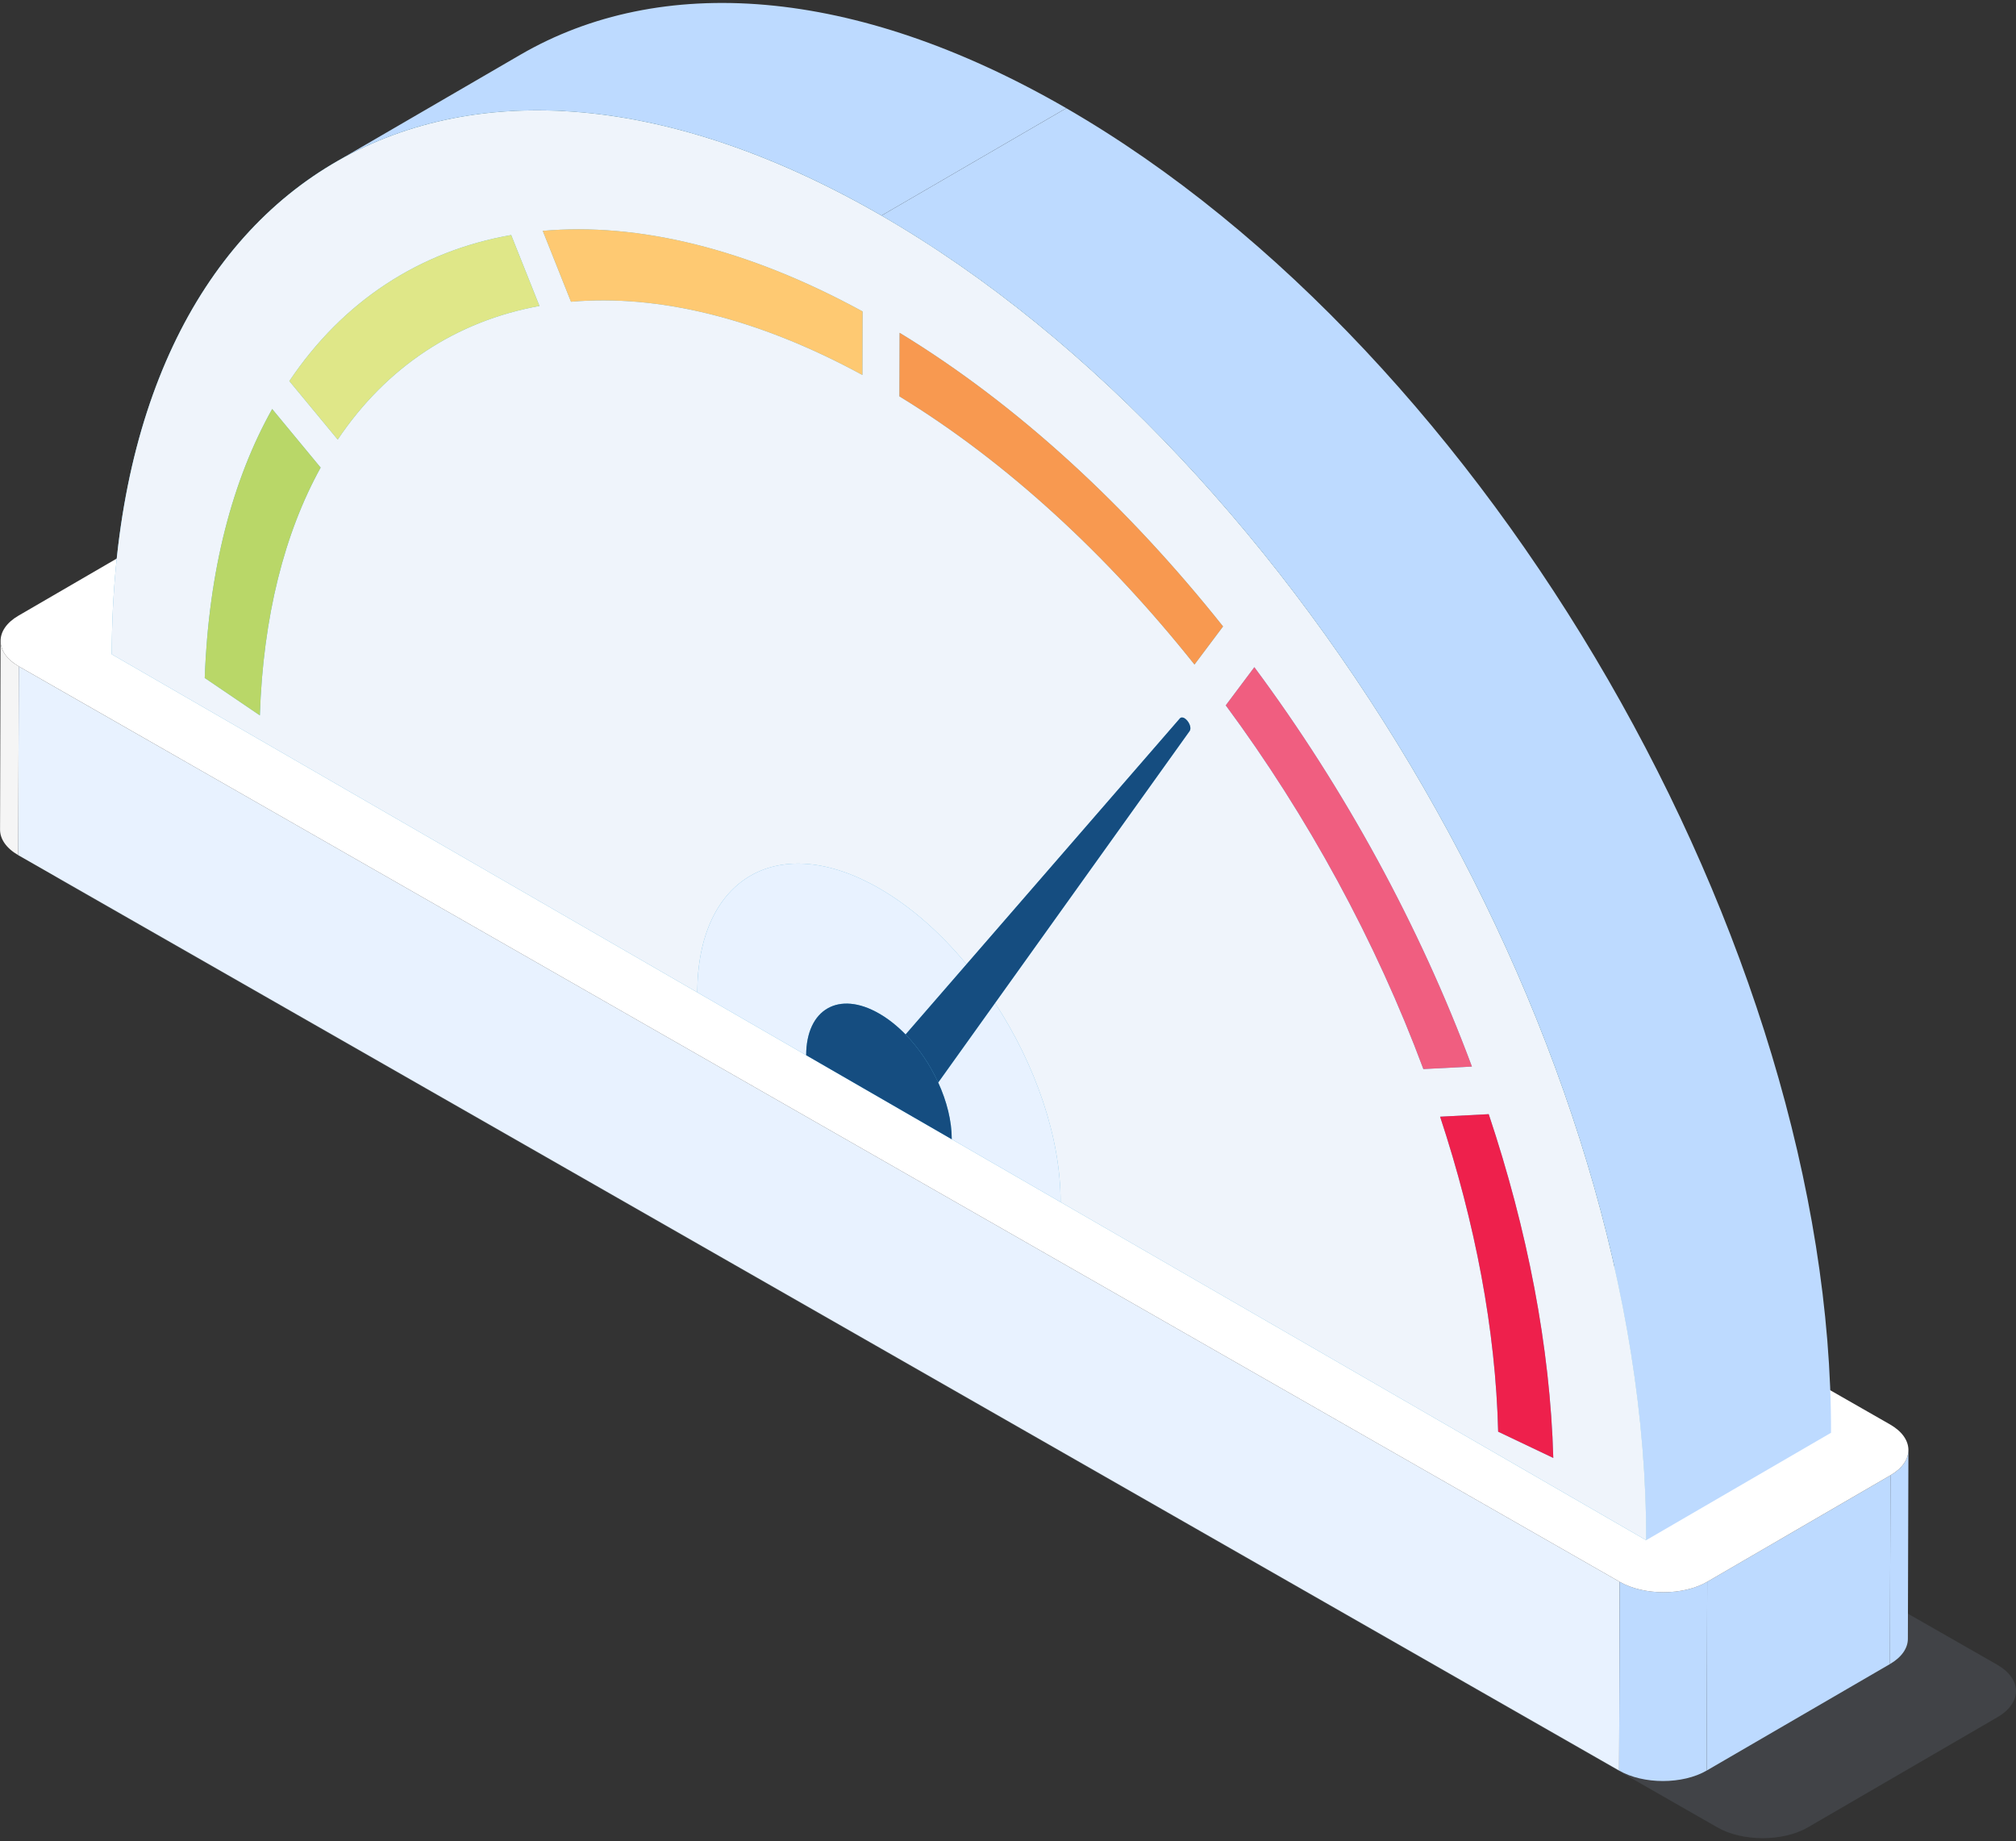<svg width="392" height="358" viewBox="0 0 392 358" fill="none" xmlns="http://www.w3.org/2000/svg">
<rect x="0" y="0" width="392" height="358" fill="#333333" stroke="none"/>
<g opacity="0.1">
<path d="M388.341 323.696C393.199 326.5 393.224 331.091 388.389 333.903L351.535 355.321C346.707 358.126 338.783 358.126 333.925 355.321L11.941 171.203C7.083 168.399 7.057 163.808 11.882 161.004L48.737 139.585C53.572 136.776 61.498 136.773 66.356 139.58L388.338 323.696H388.341Z" fill="#BDDAFF"/>
</g>
<path d="M0.009 161.315L0.113 124.605C0.108 126.405 1.289 128.206 3.653 129.57L3.548 166.28C1.184 164.916 0.003 163.114 0.009 161.315Z" fill="#F5F5F5"/>
<path d="M371.081 281.959L370.976 318.669C370.971 320.447 369.808 322.221 367.485 323.572L367.589 286.863C369.913 285.511 371.075 283.738 371.081 281.959Z" fill="#BDDAFF"/>
<path d="M367.589 286.863L367.485 323.573L331.854 344.279L331.958 307.569L367.589 286.863Z" fill="#BDDAFF"/>
<path d="M314.934 307.571L314.83 344.28L3.548 166.285L3.653 129.572L314.934 307.571Z" fill="#E8F2FF"/>
<path d="M331.958 307.568L331.854 344.278C327.187 346.991 319.527 346.991 314.83 344.278L314.934 307.568C319.632 310.281 327.291 310.281 331.958 307.568Z" fill="#BDDAFF"/>
<path d="M367.543 276.997C372.241 279.71 372.264 284.148 367.589 286.863L331.958 307.569C327.291 310.282 319.632 310.282 314.934 307.569L3.653 129.571C-1.045 126.858 -1.068 122.42 3.597 119.71L39.227 99.004C43.902 96.286 51.564 96.286 56.261 98.999L367.543 276.997Z" fill="white"/>
<path d="M65.244 31.53L101.185 10.643C128.309 -5.121 165.874 -2.9 207.332 21.035L171.391 41.922C129.933 17.987 92.371 15.765 65.244 31.527V31.53Z" fill="#BDDAFF"/>
<path d="M171.391 41.926L207.332 21.039C289.729 68.612 356.301 183.925 356.031 278.597L320.09 299.484C320.357 204.811 253.788 89.499 171.391 41.926Z" fill="#BDDAFF"/>
<path d="M171.391 41.925C253.788 89.498 320.36 204.811 320.09 299.483L206.223 233.741L185.061 221.524L177.396 217.099L167.994 211.671L156.754 205.182L135.592 192.965L21.725 127.22C21.992 32.548 88.999 -5.643 171.391 41.925Z" fill="#61B4DC"/>
<path d="M291.307 278.39C290.828 258.585 286.831 237.764 280.021 217.142L289.472 216.648C296.981 239.136 301.417 261.85 302.028 283.492L291.307 278.388V278.39ZM50.526 139.099L39.81 131.826C40.573 110.871 45.207 93.29 52.925 79.533L62.343 90.92C55.335 103.616 51.154 119.818 50.526 139.099ZM187.934 187.499L229.402 139.715C229.644 139.443 229.977 139.46 230.305 139.651C231.066 140.091 231.799 141.443 231.305 142.163L193.481 195.039C201.296 207.007 206.258 221.145 206.223 233.741L135.584 192.96C135.648 170.544 151.517 161.508 171.017 172.768C177.152 176.31 182.916 181.438 187.931 187.499H187.934ZM276.766 207.877C267.516 183.02 254.294 158.719 238.342 137.152L243.899 129.735C261.48 153.39 276.041 180.076 286.205 207.391L276.766 207.877ZM65.667 85.47L56.261 74.097C66.682 58.575 81.535 48.841 99.394 45.699L104.893 59.493C88.663 62.445 75.163 71.341 65.667 85.47ZM111.026 58.672L105.539 44.892C123.922 43.253 145.127 48.218 167.724 60.56L167.688 72.912C147.104 61.718 127.798 57.211 111.026 58.672ZM232.262 129.215C215.366 107.985 195.81 89.854 174.892 77.072L174.928 64.72C197.858 78.673 219.307 98.542 237.815 121.81L232.262 129.218V129.215ZM171.391 41.925C88.999 -5.643 21.992 32.548 21.725 127.22L320.09 299.481C320.357 204.808 253.788 89.495 171.391 41.922V41.925Z" fill="#EFF4FB"/>
<path d="M52.925 79.531C45.21 93.288 40.573 110.869 39.81 131.825L50.526 139.097C51.154 119.816 55.335 103.614 62.343 90.919L52.925 79.531Z" fill="#B9D768"/>
<path d="M99.394 45.699C81.533 48.839 66.682 58.575 56.261 74.098L65.667 85.47C75.163 71.34 88.663 62.446 104.893 59.494L99.394 45.699Z" fill="#DFE788"/>
<path d="M167.724 60.559C145.127 48.217 123.925 43.253 105.539 44.891L111.026 58.671C127.798 57.21 147.104 61.717 167.688 72.911L167.724 60.559Z" fill="#FEC972"/>
<path d="M174.926 64.717L174.89 77.069C195.81 89.851 215.363 107.985 232.26 129.213L237.812 121.805C219.302 98.536 197.856 78.665 174.926 64.715V64.717Z" fill="#F89950"/>
<path d="M243.902 129.73L238.344 137.148C254.294 158.714 267.519 183.019 276.769 207.873L286.207 207.387C276.044 180.07 261.485 153.386 243.902 129.73Z" fill="#F05E80"/>
<path d="M289.475 216.643L280.024 217.136C286.833 237.758 290.831 258.577 291.309 278.384L302.03 283.489C301.419 261.844 296.984 239.13 289.475 216.645V216.643Z" fill="#EE204C"/>
<path d="M171.019 172.766C151.517 161.506 135.648 170.542 135.587 192.959L206.225 233.74C206.261 221.143 201.299 207.003 193.484 195.038L182.43 210.491C184.097 214.13 185.074 217.978 185.064 221.523L177.399 217.097L167.996 211.67L156.756 205.181C156.782 196.195 163.139 192.572 170.958 197.089C172.768 198.134 174.498 199.524 176.086 201.152L187.937 187.498C182.918 181.436 177.155 176.309 171.022 172.766H171.019Z" fill="#E8F2FF"/>
<path d="M230.306 139.649C229.977 139.461 229.644 139.44 229.402 139.713L187.934 187.497L176.083 201.152C178.648 203.783 180.847 207.043 182.425 210.491L193.479 195.037L231.303 142.161C231.797 141.441 231.064 140.087 230.303 139.649H230.306Z" fill="#154D80"/>
<path d="M170.956 197.087C163.136 192.573 156.779 196.194 156.754 205.179L167.994 211.668L177.396 217.096L185.061 221.521C185.071 217.976 184.094 214.129 182.427 210.49C180.847 207.042 178.651 203.782 176.086 201.151C174.498 199.52 172.767 198.13 170.958 197.087H170.956Z" fill="#154D80"/>
</svg>
